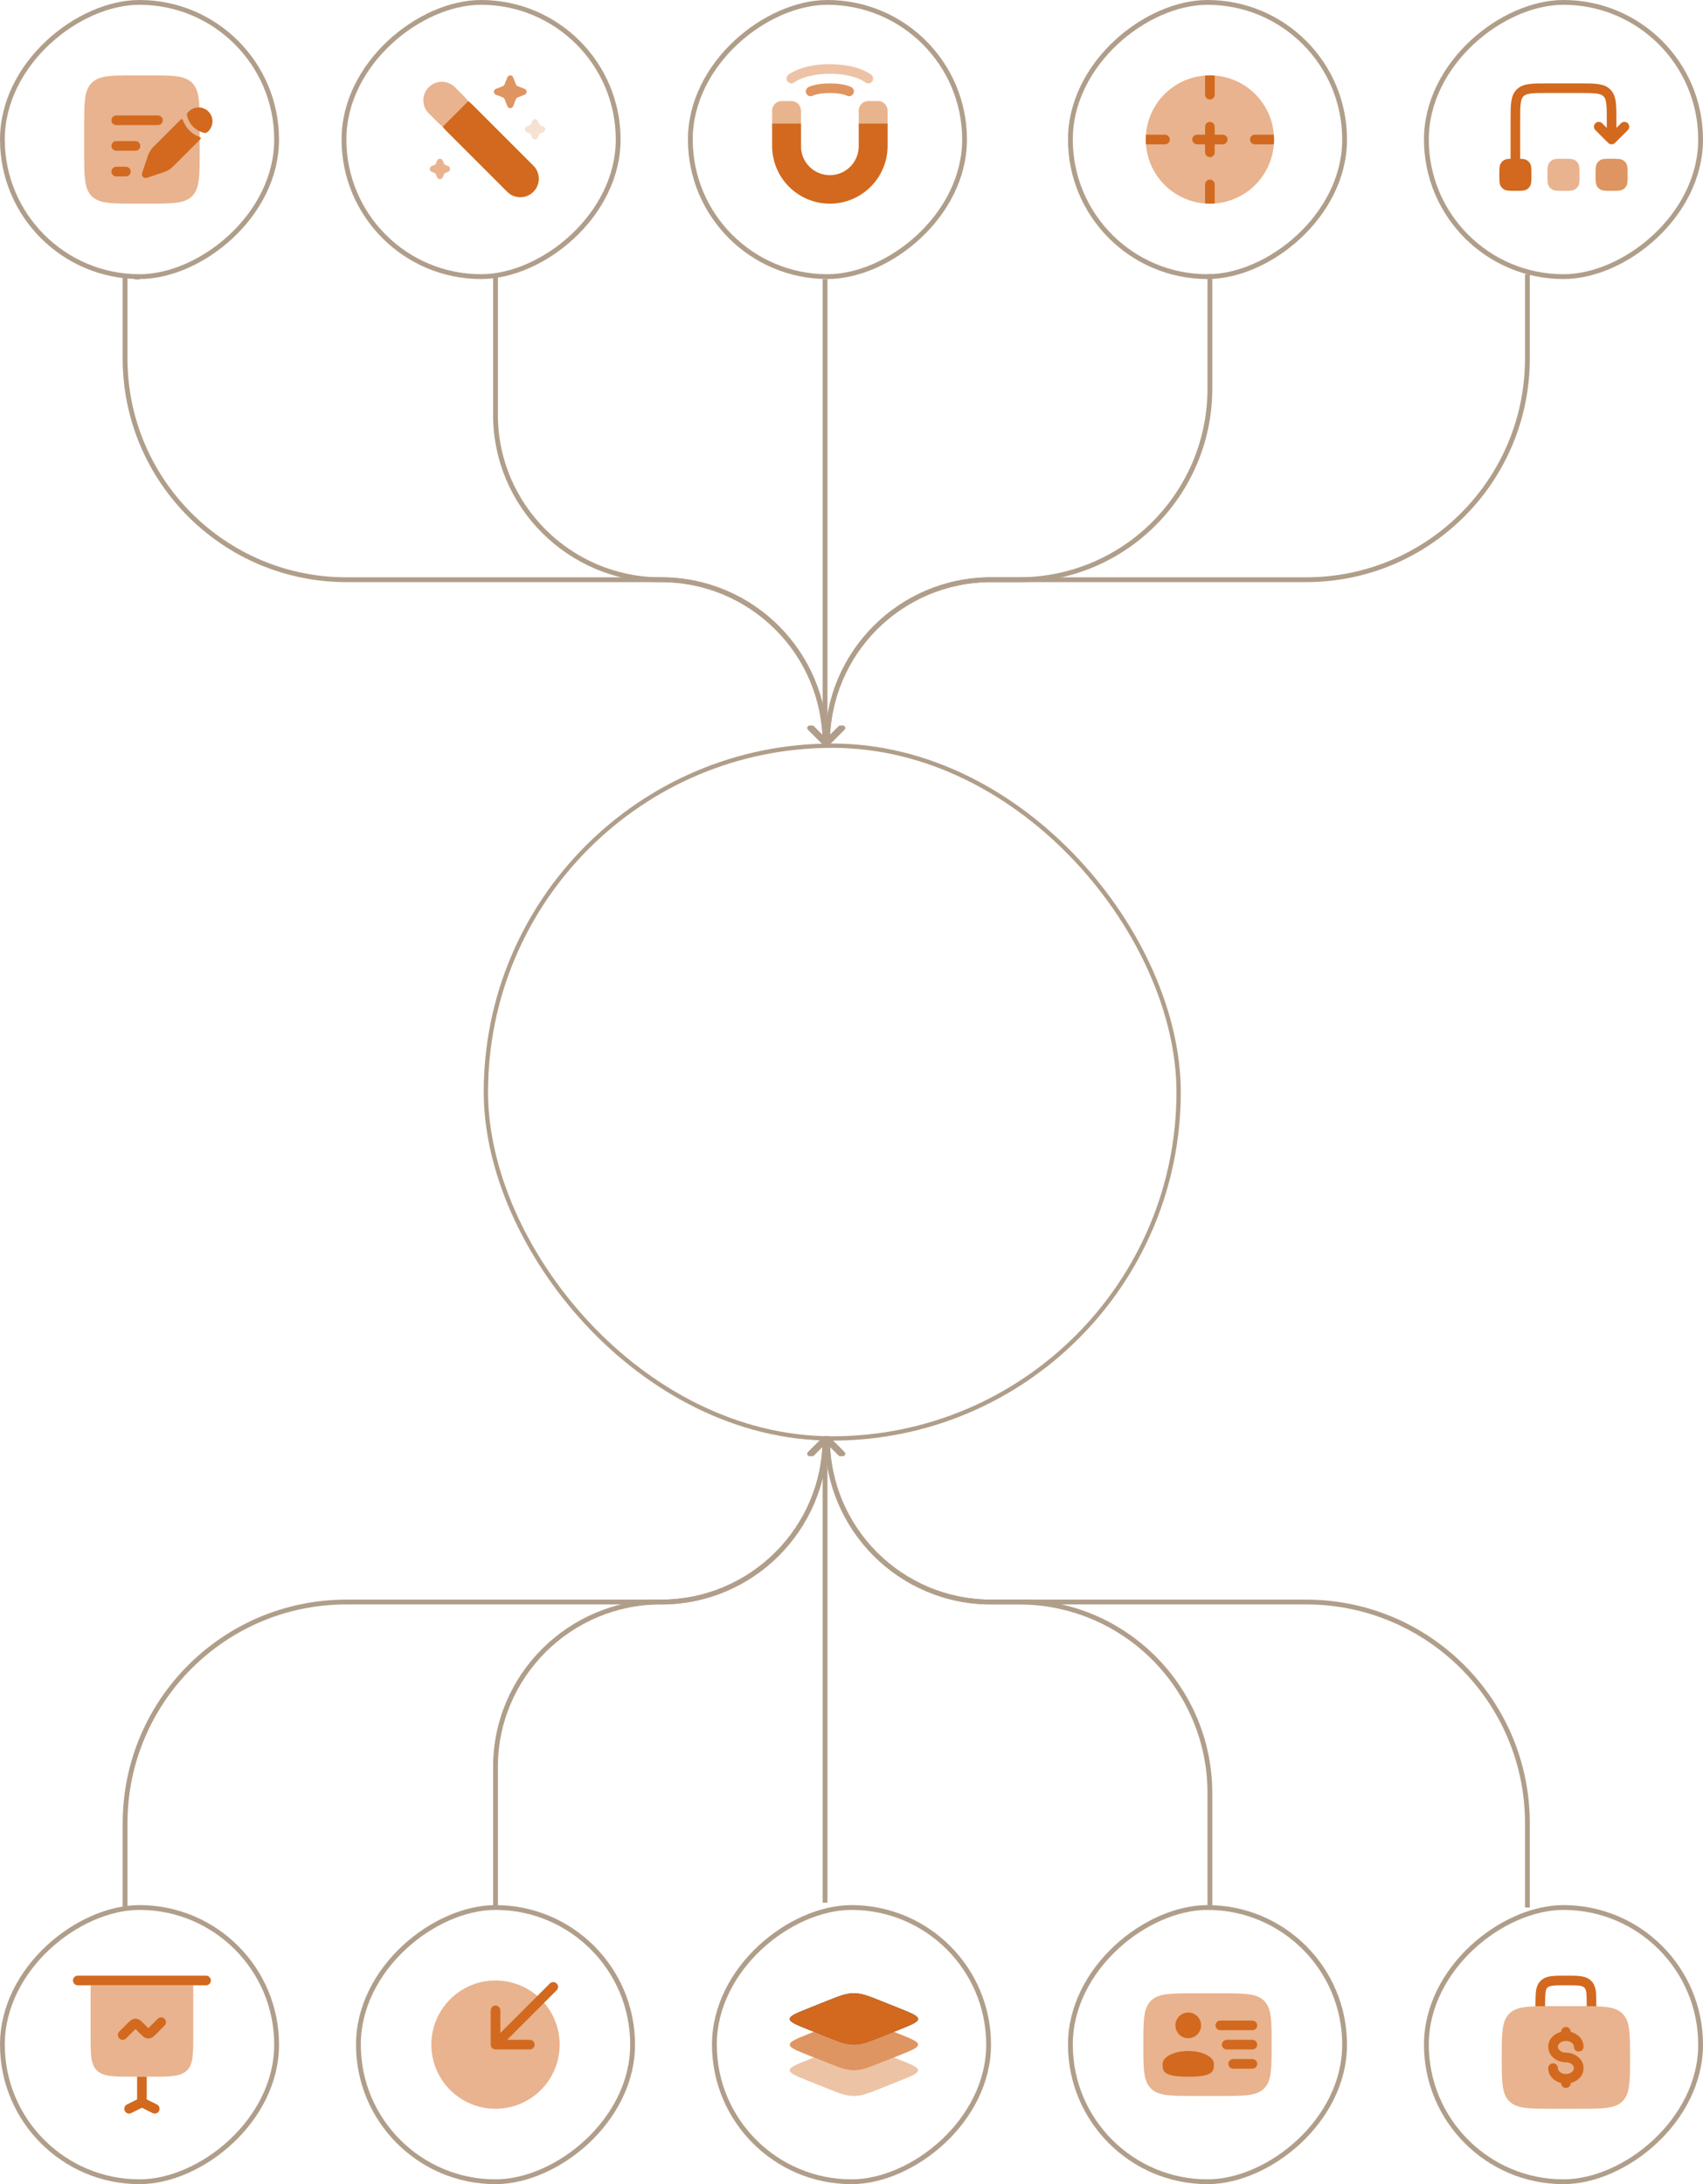 <svg width="354" height="454" viewBox="0 0 354 454" fill="none" xmlns="http://www.w3.org/2000/svg">
<g clip-path="url(#clip0_3263_37429)">
<path opacity="0.5" d="M17.5 26.333C17.5 21.305 17.5 18.791 19.062 17.229C20.624 15.667 23.138 15.667 28.167 15.667L30.833 15.667C35.862 15.667 38.376 15.667 39.938 17.229C41.5 18.791 41.5 21.305 41.5 26.333L41.5 31.667C41.5 36.695 41.5 39.209 39.938 40.771C38.376 42.333 35.862 42.333 30.833 42.333L28.167 42.333C23.138 42.333 20.624 42.333 19.062 40.771C17.5 39.209 17.5 36.695 17.5 31.667L17.5 26.333Z" fill="#d2691e"/>
<path d="M35.525 35.002C35.758 34.82 35.97 34.608 36.393 34.185L41.67 28.908C41.797 28.781 41.739 28.561 41.569 28.502C40.946 28.286 40.136 27.88 39.378 27.122C38.62 26.364 38.214 25.554 37.998 24.931C37.939 24.761 37.719 24.703 37.592 24.83L32.315 30.107L32.315 30.107C31.892 30.53 31.68 30.741 31.498 30.975C31.284 31.25 31.099 31.548 30.949 31.863C30.822 32.13 30.727 32.414 30.538 32.982L30.294 33.716L29.905 34.882L29.54 35.976C29.447 36.256 29.52 36.564 29.728 36.772C29.936 36.98 30.244 37.053 30.524 36.96L31.618 36.596L32.784 36.206L33.518 35.962L33.518 35.962C34.086 35.773 34.37 35.678 34.637 35.551C34.952 35.401 35.25 35.217 35.525 35.002Z" fill="#d2691e"/>
<path d="M43.322 27.256C44.448 26.13 44.448 24.304 43.322 23.178C42.196 22.052 40.37 22.052 39.244 23.178L39.074 23.348C38.91 23.511 38.836 23.74 38.877 23.968C38.903 24.111 38.951 24.321 39.037 24.571C39.211 25.071 39.538 25.727 40.156 26.345C40.773 26.962 41.429 27.289 41.929 27.463C42.179 27.549 42.389 27.597 42.532 27.623C42.76 27.664 42.989 27.59 43.152 27.426L43.322 27.256Z" fill="#d2691e"/>
<path fill-rule="evenodd" clip-rule="evenodd" d="M23.166 25C23.166 24.448 23.614 24 24.166 24L32.833 24C33.386 24 33.833 24.448 33.833 25C33.833 25.552 33.386 26 32.833 26L24.166 26C23.614 26 23.166 25.552 23.166 25ZM23.166 30.333C23.166 29.781 23.614 29.333 24.166 29.333L28.166 29.333C28.719 29.333 29.166 29.781 29.166 30.333C29.166 30.886 28.719 31.333 28.166 31.333L24.166 31.333C23.614 31.333 23.166 30.886 23.166 30.333ZM23.166 35.667C23.166 35.114 23.614 34.667 24.166 34.667L26.166 34.667C26.719 34.667 27.166 35.114 27.166 35.667C27.166 36.219 26.719 36.667 26.166 36.667L24.166 36.667C23.614 36.667 23.166 36.219 23.166 35.667Z" fill="#d2691e"/>
<path d="M28.5 57.5V63.25C28.5 102.876 60.624 135 100.25 135H152.5C163.27 135 172 143.73 172 154.5V154.5" stroke="black"/>
</g>
<rect x="57.5" y="0.5" width="57" height="57" rx="28.5" transform="rotate(90 57.5 0.5)" stroke="#B09E8A"/>
<path opacity="0.5" d="M89.126 18.126C87.625 19.627 87.625 22.062 89.126 23.563L91.243 25.68C91.259 25.662 91.983 26.351 92 26.333L97.333 21C97.351 20.982 96.662 20.259 96.68 20.243L94.563 18.126C93.062 16.625 90.627 16.625 89.126 18.126Z" fill="#d2691e"/>
<path opacity="0.5" d="M90.844 33.41C91.059 32.864 91.829 32.864 92.044 33.41L92.253 33.942C92.318 34.109 92.45 34.241 92.616 34.306L93.147 34.517C93.691 34.732 93.691 35.505 93.147 35.72L92.616 35.93C92.45 35.996 92.318 36.128 92.253 36.295L92.044 36.827C91.829 37.373 91.059 37.373 90.844 36.827L90.635 36.295C90.57 36.128 90.438 35.996 90.272 35.93L89.742 35.72C89.198 35.505 89.198 34.732 89.742 34.517L90.272 34.306C90.438 34.241 90.57 34.109 90.635 33.942L90.844 33.41Z" fill="#d2691e"/>
<path opacity="0.2" d="M110.623 25.173C110.837 24.627 111.607 24.627 111.822 25.173L112.031 25.705C112.097 25.872 112.228 26.004 112.394 26.07L112.925 26.28C113.469 26.495 113.469 27.268 112.925 27.483L112.394 27.693C112.228 27.759 112.097 27.891 112.031 28.058L111.822 28.59C111.607 29.136 110.837 29.136 110.623 28.59L110.414 28.058C110.348 27.891 110.217 27.759 110.05 27.693L109.52 27.483C108.976 27.268 108.976 26.495 109.52 26.28L110.05 26.07C110.217 26.004 110.348 25.872 110.414 25.705L110.623 25.173Z" fill="#d2691e"/>
<path opacity="0.7" d="M105.467 16.076C105.681 15.53 106.451 15.53 106.666 16.076L107.24 17.537C107.305 17.703 107.437 17.835 107.603 17.901L109.058 18.477C109.602 18.692 109.602 19.465 109.058 19.681L107.603 20.257C107.437 20.322 107.305 20.454 107.24 20.621L106.666 22.081C106.451 22.628 105.681 22.628 105.467 22.081L104.893 20.621C104.827 20.454 104.696 20.322 104.53 20.257L103.075 19.681C102.53 19.465 102.53 18.692 103.075 18.477L104.53 17.901C104.696 17.835 104.827 17.703 104.893 17.537L105.467 16.076Z" fill="#d2691e"/>
<path d="M98.09 21.653C98.075 21.672 97.351 20.982 97.333 21L92 26.333C91.982 26.351 92.672 27.074 92.653 27.09L105.437 39.874C106.938 41.375 109.372 41.375 110.874 39.874C112.375 38.373 112.375 35.938 110.874 34.437L98.09 21.653Z" fill="#d2691e"/>
<rect x="128.5" y="0.5" width="57" height="57" rx="28.5" transform="rotate(90 128.5 0.5)" stroke="#B09E8A"/>
<g clip-path="url(#clip1_3263_37429)">
<path d="M160.5 25.667L160.5 30.333C160.5 36.961 165.873 42.333 172.5 42.333C179.127 42.333 184.5 36.961 184.5 30.333L184.5 25.667L178.5 25.667L178.5 30.407C178.5 33.721 175.814 36.407 172.5 36.407C169.186 36.407 166.5 33.721 166.5 30.407L166.5 25.667L160.5 25.667Z" fill="#d2691e"/>
<g opacity="0.4">
<path d="M176.295 13.663C177.367 13.861 178.251 14.128 178.959 14.4C179.665 14.672 180.192 14.947 180.552 15.163C180.732 15.271 180.87 15.364 180.967 15.434C181.016 15.469 181.055 15.498 181.083 15.52C181.098 15.531 181.11 15.54 181.119 15.548L181.132 15.558L181.136 15.562L181.138 15.564L181.14 15.565C181.565 15.919 181.622 16.549 181.268 16.974C180.916 17.396 180.29 17.455 179.866 17.107L179.86 17.102C179.851 17.095 179.833 17.081 179.805 17.061C179.749 17.021 179.656 16.958 179.523 16.878C179.258 16.719 178.835 16.495 178.241 16.267C177.681 16.051 176.967 15.831 176.086 15.659C175.219 15.489 174.192 15.366 172.993 15.339C172.832 15.335 172.667 15.333 172.5 15.333C171.831 15.333 171.211 15.363 170.64 15.415C168.926 15.571 167.648 15.925 166.759 16.267C166.165 16.495 165.742 16.719 165.477 16.878C165.344 16.958 165.251 17.021 165.195 17.061C165.168 17.081 165.149 17.095 165.14 17.102L165.134 17.107C164.71 17.455 164.084 17.396 163.732 16.974C163.378 16.549 163.436 15.919 163.86 15.565L163.862 15.564L163.864 15.562L163.869 15.558L163.881 15.548C163.89 15.54 163.902 15.531 163.917 15.52C163.945 15.498 163.984 15.469 164.033 15.434C164.13 15.364 164.268 15.271 164.448 15.163C164.808 14.947 165.335 14.672 166.041 14.4C167.085 13.998 168.514 13.609 170.366 13.432C171.023 13.369 171.734 13.333 172.5 13.333C172.5 13.333 172.5 13.333 172.5 13.333" fill="#d2691e"/>
<path d="M172.5 13.333C173.961 13.333 175.222 13.464 176.295 13.663L172.5 13.333Z" fill="#d2691e"/>
</g>
<path opacity="0.7" d="M168.015 18.126C167.532 18.394 167.358 19.003 167.626 19.485C167.892 19.964 168.493 20.139 168.974 19.881L168.987 19.874C169.006 19.865 169.045 19.847 169.103 19.824C169.219 19.778 169.416 19.708 169.699 19.635C170.264 19.49 171.18 19.333 172.5 19.333C173.82 19.333 174.736 19.49 175.302 19.635C175.585 19.708 175.781 19.778 175.898 19.824C175.956 19.847 175.994 19.865 176.013 19.874L176.027 19.881C176.508 20.139 177.108 19.964 177.374 19.485C177.643 19.003 177.469 18.394 176.986 18.126L176.5 19C176.986 18.126 176.986 18.126 176.986 18.126L176.984 18.125L176.982 18.124L176.978 18.121L176.969 18.116L176.944 18.104C176.925 18.094 176.902 18.082 176.873 18.068C176.816 18.041 176.738 18.006 176.64 17.967C176.444 17.889 176.166 17.792 175.799 17.698C175.064 17.509 173.98 17.333 172.5 17.333C171.02 17.333 169.936 17.509 169.202 17.698C168.835 17.792 168.556 17.889 168.36 17.967C168.262 18.006 168.185 18.041 168.127 18.068C168.099 18.082 168.075 18.094 168.056 18.104L168.032 18.116L168.022 18.121L168.018 18.124L168.016 18.125C168.016 18.125 168.015 18.126 168.5 19L168.015 18.126Z" fill="#d2691e"/>
<g opacity="0.5">
<path d="M166.5 25.667L166.5 23C166.5 21.895 165.605 21 164.5 21L162.5 21C161.395 21 160.5 21.895 160.5 23L160.5 25.667L166.5 25.667Z" fill="#d2691e"/>
<path d="M178.5 25.667L184.5 25.667L184.5 23C184.5 21.895 183.605 21 182.5 21L180.5 21C179.395 21 178.5 21.895 178.5 23L178.5 25.667Z" fill="#d2691e"/>
</g>
</g>
<rect x="200.5" y="0.5" width="57" height="57" rx="28.5" transform="rotate(90 200.5 0.5)" stroke="#B09E8A"/>
<path opacity="0.5" d="M251.5 42.333C244.136 42.333 238.167 36.364 238.167 29C238.167 21.636 244.136 15.667 251.5 15.667C258.864 15.667 264.833 21.636 264.833 29C264.833 36.364 258.864 42.333 251.5 42.333Z" fill="#d2691e"/>
<path d="M251.5 25.333C252.052 25.333 252.5 25.781 252.5 26.333L252.5 28L254.167 28C254.719 28 255.167 28.448 255.167 29C255.167 29.552 254.719 30 254.167 30L252.5 30L252.5 31.667C252.5 32.219 252.052 32.667 251.5 32.667C250.948 32.667 250.5 32.219 250.5 31.667L250.5 30L248.833 30C248.281 30 247.833 29.552 247.833 29C247.833 28.448 248.281 28 248.833 28L250.5 28L250.5 26.333C250.5 25.781 250.948 25.333 251.5 25.333Z" fill="#d2691e"/>
<path d="M250.5 15.704C250.83 15.679 251.164 15.667 251.5 15.667C251.837 15.667 252.17 15.679 252.5 15.704L252.5 19.667C252.5 20.219 252.052 20.667 251.5 20.667C250.948 20.667 250.5 20.219 250.5 19.667L250.5 15.704Z" fill="#d2691e"/>
<path d="M238.204 30C238.179 29.67 238.167 29.336 238.167 29C238.167 28.664 238.179 28.33 238.204 28L242.167 28C242.719 28 243.167 28.448 243.167 29C243.167 29.552 242.719 30 242.167 30L238.204 30Z" fill="#d2691e"/>
<path d="M252.5 42.296C252.17 42.321 251.837 42.333 251.5 42.333C251.164 42.333 250.83 42.321 250.5 42.296L250.5 38.333C250.5 37.781 250.948 37.333 251.5 37.333C252.052 37.333 252.5 37.781 252.5 38.333L252.5 42.296Z" fill="#d2691e"/>
<path d="M264.797 30L260.833 30C260.281 30 259.833 29.552 259.833 29C259.833 28.448 260.281 28 260.833 28L264.797 28C264.821 28.33 264.833 28.664 264.833 29C264.833 29.336 264.821 29.67 264.797 30Z" fill="#d2691e"/>
<rect x="279.5" y="0.5" width="57" height="57" rx="28.5" transform="rotate(90 279.5 0.5)" stroke="#B09E8A"/>
<path opacity="0.5" d="M321.667 36.333C321.667 35.087 321.667 34.464 321.934 34C322.11 33.696 322.362 33.444 322.667 33.268C323.131 33 323.754 33 325 33C326.246 33 326.869 33 327.333 33.268C327.637 33.444 327.89 33.696 328.065 34C328.333 34.464 328.333 35.087 328.333 36.333C328.333 37.58 328.333 38.203 328.065 38.667C327.89 38.971 327.637 39.223 327.333 39.399C326.869 39.667 326.246 39.667 325 39.667C323.754 39.667 323.131 39.667 322.667 39.399C322.362 39.223 322.11 38.971 321.934 38.667C321.667 38.203 321.667 37.58 321.667 36.333Z" fill="#d2691e"/>
<path opacity="0.7" d="M331.667 36.333C331.667 35.087 331.667 34.464 331.934 34C332.11 33.696 332.362 33.444 332.667 33.268C333.131 33 333.754 33 335 33C336.246 33 336.869 33 337.333 33.268C337.637 33.444 337.89 33.696 338.065 34C338.333 34.464 338.333 35.087 338.333 36.333C338.333 37.58 338.333 38.203 338.065 38.667C337.89 38.971 337.637 39.223 337.333 39.399C336.869 39.667 336.246 39.667 335 39.667C333.754 39.667 333.131 39.667 332.667 39.399C332.362 39.223 332.11 38.971 331.934 38.667C331.667 38.203 331.667 37.58 331.667 36.333Z" fill="#d2691e"/>
<path d="M321.595 17.333C320.084 17.333 318.85 17.333 317.876 17.464C316.857 17.601 315.974 17.898 315.269 18.603C314.564 19.308 314.268 20.191 314.131 21.209C314 22.184 314 23.418 314 24.928L314 33C314 33.003 314 33.005 314 33.008C313.38 33.026 312.986 33.084 312.667 33.268C312.362 33.444 312.11 33.696 311.934 34C311.667 34.464 311.667 35.087 311.667 36.333C311.667 37.58 311.667 38.203 311.934 38.667C312.11 38.971 312.362 39.223 312.667 39.399C313.131 39.667 313.754 39.667 315 39.667C316.246 39.667 316.869 39.667 317.333 39.399C317.637 39.223 317.89 38.971 318.065 38.667C318.333 38.203 318.333 37.58 318.333 36.333C318.333 35.087 318.333 34.464 318.065 34C317.89 33.696 317.637 33.444 317.333 33.268C317.014 33.084 316.62 33.026 316 33.008C316 33.005 316 33.003 316 33L316 25C316 23.4 316.002 22.301 316.113 21.476C316.22 20.679 316.412 20.288 316.683 20.017C316.955 19.745 317.345 19.554 318.142 19.447C318.968 19.335 320.067 19.333 321.667 19.333L328.333 19.333C329.933 19.333 331.032 19.335 331.857 19.447C332.654 19.554 333.045 19.745 333.316 20.017C333.588 20.288 333.78 20.679 333.887 21.476C333.998 22.301 334 23.4 334 25L334 26.586L333.04 25.626C332.65 25.236 332.017 25.236 331.626 25.626C331.236 26.017 331.236 26.65 331.626 27.041L334.293 29.707C334.683 30.098 335.316 30.098 335.707 29.707L338.374 27.041C338.764 26.65 338.764 26.017 338.374 25.626C337.983 25.236 337.35 25.236 336.959 25.626L336 26.586L336 24.928C336 23.418 336 22.184 335.869 21.209C335.732 20.191 335.436 19.308 334.731 18.603C334.026 17.898 333.143 17.601 332.124 17.464C331.15 17.333 329.915 17.333 328.405 17.333L321.595 17.333Z" fill="#d2691e"/>
<rect x="353.5" y="0.5" width="57" height="57" rx="28.5" transform="rotate(90 353.5 0.5)" stroke="#B09E8A"/>
<rect x="101" y="155" width="144" height="144" rx="72" stroke="#B09E8A" stroke-width="0.897"/>
<path opacity="0.5" d="M18.834 423L18.834 412.667L40.167 412.667L40.167 423C40.167 427.085 40.167 429.128 38.828 430.397C37.489 431.667 35.334 431.667 31.024 431.667L30.5 431.667L28.5 431.667L27.976 431.667C23.666 431.667 21.511 431.667 20.172 430.397C18.834 429.128 18.834 427.085 18.834 423Z" fill="#d2691e"/>
<path d="M34.207 421.04C34.598 420.65 34.598 420.017 34.207 419.626C33.817 419.236 33.183 419.236 32.793 419.626L31.069 421.35C30.976 421.444 30.9 421.519 30.833 421.584C30.767 421.519 30.691 421.444 30.598 421.35L29.784 420.537C29.591 420.343 29.382 420.134 29.181 419.981C28.947 419.802 28.611 419.61 28.167 419.61C27.722 419.61 27.386 419.802 27.152 419.981C26.952 420.134 26.742 420.343 26.549 420.537L24.793 422.293C24.402 422.683 24.402 423.317 24.793 423.707C25.183 424.098 25.817 424.098 26.207 423.707L27.931 421.983C28.024 421.89 28.1 421.814 28.167 421.75C28.233 421.814 28.309 421.89 28.402 421.983L29.216 422.797C29.409 422.99 29.618 423.199 29.819 423.352C30.053 423.531 30.389 423.724 30.833 423.724C31.278 423.724 31.614 423.531 31.848 423.352C32.048 423.199 32.258 422.99 32.451 422.797L34.207 421.04Z" fill="#d2691e"/>
<path d="M16.166 410.667C15.614 410.667 15.166 411.114 15.166 411.667C15.166 412.219 15.614 412.667 16.166 412.667L18.833 412.667L40.166 412.667L42.833 412.667C43.386 412.667 43.833 412.219 43.833 411.667C43.833 411.114 43.386 410.667 42.833 410.667L16.166 410.667Z" fill="#d2691e"/>
<path d="M28.5 431.667L28.5 436.382L26.387 437.439C25.892 437.686 25.692 438.287 25.939 438.781C26.186 439.274 26.787 439.475 27.281 439.228L29.5 438.118L31.72 439.228C32.214 439.475 32.815 439.274 33.062 438.781C33.309 438.287 33.108 437.686 32.614 437.439L30.5 436.382L30.5 431.667L28.5 431.667Z" fill="#d2691e"/>
<rect x="57.5" y="396.5" width="57" height="57" rx="28.5" transform="rotate(90 57.5 396.5)" stroke="#B09E8A"/>
<path opacity="0.5" d="M103 438.333C110.364 438.333 116.333 432.364 116.333 425C116.333 417.636 110.364 411.667 103 411.667C95.636 411.667 89.666 417.636 89.666 425C89.666 432.364 95.636 438.333 103 438.333Z" fill="#d2691e"/>
<path fill-rule="evenodd" clip-rule="evenodd" d="M115.707 412.293C116.098 412.683 116.098 413.317 115.707 413.707L105.414 424H110.125C110.677 424 111.125 424.448 111.125 425C111.125 425.552 110.677 426 110.125 426H103C102.448 426 102 425.552 102 425V417.875C102 417.323 102.448 416.875 103 416.875C103.552 416.875 104 417.323 104 417.875V422.586L114.293 412.293C114.683 411.902 115.317 411.902 115.707 412.293Z" fill="#d2691e"/>
<rect x="131.5" y="396.5" width="57" height="57" rx="28.5" transform="rotate(90 131.5 396.5)" stroke="#B09E8A"/>
<path d="M168.138 421.913C165.49 420.854 164.167 420.325 164.167 419.667C164.167 419.009 165.49 418.479 168.138 417.42L171.883 415.922C174.531 414.863 175.855 414.333 177.5 414.333C179.145 414.333 180.469 414.863 183.117 415.922L186.861 417.42C189.509 418.479 190.833 419.009 190.833 419.667C190.833 420.325 189.509 420.854 186.861 421.913L183.117 423.411C180.469 424.47 179.145 425 177.5 425C175.855 425 174.531 424.47 171.883 423.411L168.138 421.913Z" fill="#1C274C"/>
<path fill-rule="evenodd" clip-rule="evenodd" d="M164.167 419.667C164.167 420.325 165.49 420.854 168.138 421.913L171.883 423.411C174.531 424.47 175.855 425 177.5 425C179.145 425 180.469 424.47 183.117 423.411L186.861 421.913C189.509 420.854 190.833 420.325 190.833 419.667C190.833 419.009 189.509 418.479 186.861 417.42L183.117 415.922C180.469 414.863 179.145 414.333 177.5 414.333C175.855 414.333 174.531 414.863 171.883 415.922L168.138 417.42C165.49 418.479 164.167 419.009 164.167 419.667Z" fill="#d2691e"/>
<path opacity="0.7" d="M169.188 422.333L168.138 422.753C165.49 423.812 164.167 424.342 164.167 425C164.167 425.658 165.49 426.188 168.138 427.247L171.883 428.745C174.531 429.804 175.855 430.333 177.5 430.333C179.145 430.333 180.469 429.804 183.117 428.745L186.861 427.247C189.509 426.188 190.833 425.658 190.833 425C190.833 424.342 189.509 423.812 186.861 422.753L185.812 422.333L183.117 423.411C180.469 424.47 179.145 425 177.5 425C175.855 425 174.531 424.47 171.883 423.411L169.188 422.333Z" fill="#d2691e"/>
<path opacity="0.4" d="M169.188 427.667L168.138 428.087C165.49 429.146 164.167 429.675 164.167 430.333C164.167 430.991 165.49 431.521 168.138 432.58L171.883 434.078C174.531 435.137 175.855 435.667 177.5 435.667C179.145 435.667 180.469 435.137 183.117 434.078L186.861 432.58C189.509 431.521 190.833 430.991 190.833 430.333C190.833 429.675 189.509 429.146 186.861 428.087L185.812 427.667L183.117 428.745C180.469 429.804 179.145 430.333 177.5 430.333C175.855 430.333 174.531 429.804 171.883 428.745L169.188 427.667Z" fill="#d2691e"/>
<rect x="205.5" y="396.5" width="57" height="57" rx="28.5" transform="rotate(90 205.5 396.5)" stroke="#B09E8A"/>
<path opacity="0.5" d="M253.667 414.333H248.333C243.305 414.333 240.791 414.333 239.229 415.895C237.667 417.458 237.667 419.972 237.667 425C237.667 430.028 237.667 432.543 239.229 434.105C240.791 435.667 243.305 435.667 248.333 435.667H253.667C258.695 435.667 261.209 435.667 262.771 434.105C264.333 432.543 264.333 430.028 264.333 425C264.333 419.972 264.333 417.458 262.771 415.895C261.209 414.333 258.695 414.333 253.667 414.333Z" fill="#d2691e"/>
<path d="M252.667 421C252.667 420.448 253.114 420 253.667 420H260.333C260.885 420 261.333 420.448 261.333 421C261.333 421.552 260.885 422 260.333 422H253.667C253.114 422 252.667 421.552 252.667 421Z" fill="#d2691e"/>
<path d="M254 425C254 424.448 254.448 424 255 424H260.333C260.885 424 261.333 424.448 261.333 425C261.333 425.552 260.885 426 260.333 426H255C254.448 426 254 425.552 254 425Z" fill="#d2691e"/>
<path d="M255.333 429C255.333 428.448 255.781 428 256.333 428H260.333C260.885 428 261.333 428.448 261.333 429C261.333 429.552 260.885 430 260.333 430H256.333C255.781 430 255.333 429.552 255.333 429Z" fill="#d2691e"/>
<path d="M247 423.667C248.473 423.667 249.667 422.473 249.667 421C249.667 419.527 248.473 418.333 247 418.333C245.527 418.333 244.333 419.527 244.333 421C244.333 422.473 245.527 423.667 247 423.667Z" fill="#d2691e"/>
<path d="M247 431.667C252.333 431.667 252.333 430.473 252.333 429C252.333 427.527 249.945 426.333 247 426.333C244.054 426.333 241.667 427.527 241.667 429C241.667 430.473 241.667 431.667 247 431.667Z" fill="#d2691e"/>
<rect x="279.5" y="396.5" width="57" height="57" rx="28.5" transform="rotate(90 279.5 396.5)" stroke="#B09E8A"/>
<path opacity="0.5" d="M313.729 418.562C314.854 417.437 316.473 417.122 319.169 417.034L321.169 417.003C321.691 417 322.245 417 322.833 417H328.167C328.755 417 329.309 417 329.83 417.003L331.831 417.034C334.527 417.122 336.146 417.437 337.271 418.562C338.833 420.124 338.833 422.638 338.833 427.667C338.833 432.695 338.833 435.209 337.271 436.771C335.709 438.333 333.195 438.333 328.167 438.333H328.167H322.833H322.833C317.805 438.333 315.291 438.333 313.729 436.771C312.167 435.209 312.167 432.695 312.167 427.667C312.167 422.638 312.167 420.124 313.729 418.562Z" fill="#d2691e"/>
<path d="M326.5 422.333C326.5 421.781 326.052 421.333 325.5 421.333C324.948 421.333 324.5 421.781 324.5 422.333V422.347C323.048 422.713 321.833 423.857 321.833 425.444C321.833 427.387 323.654 428.667 325.5 428.667C326.599 428.667 327.167 429.377 327.167 429.889C327.167 430.401 326.599 431.111 325.5 431.111C324.401 431.111 323.833 430.401 323.833 429.889C323.833 429.337 323.386 428.889 322.833 428.889C322.281 428.889 321.833 429.337 321.833 429.889C321.833 431.476 323.048 432.621 324.5 432.986V433C324.5 433.552 324.948 434 325.5 434C326.052 434 326.5 433.552 326.5 433V432.986C327.952 432.621 329.167 431.476 329.167 429.889C329.167 427.946 327.347 426.667 325.5 426.667C324.401 426.667 323.833 425.957 323.833 425.444C323.833 424.932 324.401 424.222 325.5 424.222C326.599 424.222 327.167 424.932 327.167 425.444C327.167 425.997 327.615 426.444 328.167 426.444C328.719 426.444 329.167 425.997 329.167 425.444C329.167 423.857 327.952 422.713 326.5 422.347V422.333Z" fill="#d2691e"/>
<path d="M325.57 410.667H325.431C324.233 410.667 323.234 410.667 322.441 410.773C321.604 410.886 320.848 411.133 320.241 411.741C319.634 412.348 319.386 413.104 319.274 413.941C319.197 414.509 319.176 415.869 319.169 417.034L321.17 417.002C321.176 415.874 321.195 414.659 321.256 414.207C321.338 413.592 321.481 413.329 321.655 413.155C321.829 412.981 322.092 412.838 322.708 412.755C323.352 412.669 324.215 412.667 325.5 412.667C326.786 412.667 327.649 412.669 328.293 412.755C328.908 412.838 329.172 412.981 329.346 413.155C329.519 413.329 329.662 413.592 329.745 414.207C329.806 414.659 329.825 415.874 329.831 417.002L331.831 417.034C331.825 415.869 331.804 414.509 331.727 413.941C331.615 413.104 331.367 412.348 330.76 411.741C330.152 411.133 329.397 410.886 328.56 410.773C327.767 410.667 326.768 410.667 325.57 410.667Z" fill="#d2691e"/>
<rect x="353.5" y="396.5" width="57" height="57" rx="28.5" transform="rotate(90 353.5 396.5)" stroke="#B09E8A"/>
<path d="M171.146 154.854C171.342 155.049 171.658 155.049 171.854 154.854L175.036 151.672C175.231 151.476 175.231 151.16 175.036 150.964C174.84 150.769 174.524 150.769 174.328 150.964L171.5 153.793L168.672 150.964C168.476 150.769 168.16 150.769 167.964 150.964C167.769 151.16 167.769 151.476 167.964 151.672L171.146 154.854ZM25.5 57V74.5H26.5V57H25.5ZM72 121H137.5V120H72V121ZM137.5 121C156.002 121 171 135.998 171 154.5H172C172 135.446 156.554 120 137.5 120V121ZM25.5 74.5C25.5 100.181 46.319 121 72 121V120C46.871 120 26.5 99.629 26.5 74.5H25.5Z" fill="#B09E8A"/>
<path d="M171.146 298.646C171.342 298.451 171.658 298.451 171.854 298.646L175.036 301.828C175.231 302.024 175.231 302.34 175.036 302.536C174.84 302.731 174.524 302.731 174.328 302.536L171.5 299.707L168.672 302.536C168.476 302.731 168.16 302.731 167.964 302.536C167.769 302.34 167.769 302.024 167.964 301.828L171.146 298.646ZM25.5 396.5V379H26.5V396.5H25.5ZM72 332.5H137.5V333.5H72V332.5ZM137.5 332.5C156.002 332.5 171 317.502 171 299H172C172 318.054 156.554 333.5 137.5 333.5V332.5ZM25.5 379C25.5 353.319 46.319 332.5 72 332.5V333.5C46.871 333.5 26.5 353.871 26.5 379H25.5Z" fill="#B09E8A"/>
<path d="M172.354 154.854C172.158 155.049 171.842 155.049 171.646 154.854L168.464 151.672C168.269 151.476 168.269 151.16 168.464 150.964C168.66 150.769 168.976 150.769 169.172 150.964L172 153.793L174.828 150.964C175.024 150.769 175.34 150.769 175.536 150.964C175.731 151.16 175.731 151.476 175.536 151.672L172.354 154.854ZM318 57V74.5H317V57H318ZM271.5 121H206V120H271.5V121ZM206 121C187.498 121 172.5 135.998 172.5 154.5H171.5C171.5 135.446 186.946 120 206 120V121ZM318 74.5C318 100.181 297.181 121 271.5 121V120C296.629 120 317 99.629 317 74.5H318Z" fill="#B09E8A"/>
<path d="M172.354 298.646C172.158 298.451 171.842 298.451 171.646 298.646L168.464 301.828C168.269 302.024 168.269 302.34 168.464 302.536C168.66 302.731 168.976 302.731 169.172 302.536L172 299.707L174.828 302.536C175.024 302.731 175.34 302.731 175.536 302.536C175.731 302.34 175.731 302.024 175.536 301.828L172.354 298.646ZM318 396.5V379H317V396.5H318ZM271.5 332.5H206V333.5H271.5V332.5ZM206 332.5C187.498 332.5 172.5 317.502 172.5 299H171.5C171.5 318.054 186.946 333.5 206 333.5V332.5ZM318 379C318 353.319 297.181 332.5 271.5 332.5V333.5C296.629 333.5 317 353.871 317 379H318Z" fill="#B09E8A"/>
<path d="M171.146 154.854C171.342 155.049 171.658 155.049 171.854 154.854L175.036 151.672C175.231 151.476 175.231 151.16 175.036 150.964C174.84 150.769 174.524 150.769 174.328 150.964L171.5 153.793L168.672 150.964C168.476 150.769 168.16 150.769 167.964 150.964C167.769 151.16 167.769 151.476 167.964 151.672L171.146 154.854ZM102.5 57V86.25H103.5V57H102.5ZM137.375 121C155.879 121 171 136.001 171 154.5H172C172 135.444 156.427 120 137.375 120V121ZM102.5 86.25C102.5 105.444 118.186 121 137.375 121V120C118.733 120 103.5 104.887 103.5 86.25H102.5Z" fill="#B09E8A"/>
<path d="M171.146 298.646C171.342 298.451 171.658 298.451 171.854 298.646L175.036 301.828C175.231 302.024 175.231 302.34 175.036 302.536C174.84 302.731 174.524 302.731 174.328 302.536L171.5 299.707L168.672 302.536C168.476 302.731 168.16 302.731 167.964 302.536C167.769 302.34 167.769 302.024 167.964 301.828L171.146 298.646ZM102.5 396.5V367.25H103.5V396.5H102.5ZM137.375 332.5C155.879 332.5 171 317.499 171 299H172C172 318.056 156.427 333.5 137.375 333.5V332.5ZM102.5 367.25C102.5 348.056 118.186 332.5 137.375 332.5V333.5C118.733 333.5 103.5 348.613 103.5 367.25H102.5Z" fill="#B09E8A"/>
<path d="M172.354 154.854C172.158 155.049 171.842 155.049 171.646 154.854L168.464 151.672C168.269 151.476 168.269 151.16 168.464 150.964C168.66 150.769 168.976 150.769 169.172 150.964L172 153.793L174.828 150.964C175.024 150.769 175.34 150.769 175.536 150.964C175.731 151.16 175.731 151.476 175.536 151.672L172.354 154.854ZM252 57V80.75H251V57H252ZM211.75 121H206V120H211.75V121ZM206 121C187.498 121 172.5 135.998 172.5 154.5H171.5C171.5 135.446 186.946 120 206 120V121ZM252 80.75C252 102.979 233.979 121 211.75 121V120C233.427 120 251 102.427 251 80.75H252Z" fill="#B09E8A"/>
<path d="M172.354 298.646C172.158 298.451 171.842 298.451 171.646 298.646L168.464 301.828C168.269 302.024 168.269 302.34 168.464 302.536C168.66 302.731 168.976 302.731 169.172 302.536L172 299.707L174.828 302.536C175.024 302.731 175.34 302.731 175.536 302.536C175.731 302.34 175.731 302.024 175.536 301.828L172.354 298.646ZM252 396.5V372.75H251V396.5H252ZM211.75 332.5H206V333.5H211.75V332.5ZM206 332.5C187.498 332.5 172.5 317.502 172.5 299H171.5C171.5 318.054 186.946 333.5 206 333.5V332.5ZM252 372.75C252 350.521 233.979 332.5 211.75 332.5V333.5C233.427 333.5 251 351.073 251 372.75H252Z" fill="#B09E8A"/>
<path d="M171.5 58V152" stroke="#B09E8A"/>
<path d="M171.5 395.5V301.5" stroke="#B09E8A"/>
<defs>
<clipPath id="clip0_3263_37429">
<rect x="58" width="58" height="58" rx="29" transform="rotate(90 58 0)" fill="white"/>
</clipPath>
<clipPath id="clip1_3263_37429">
<rect width="32" height="32" fill="white" transform="translate(156.5 45) rotate(-90)"/>
</clipPath>
</defs>
</svg>
